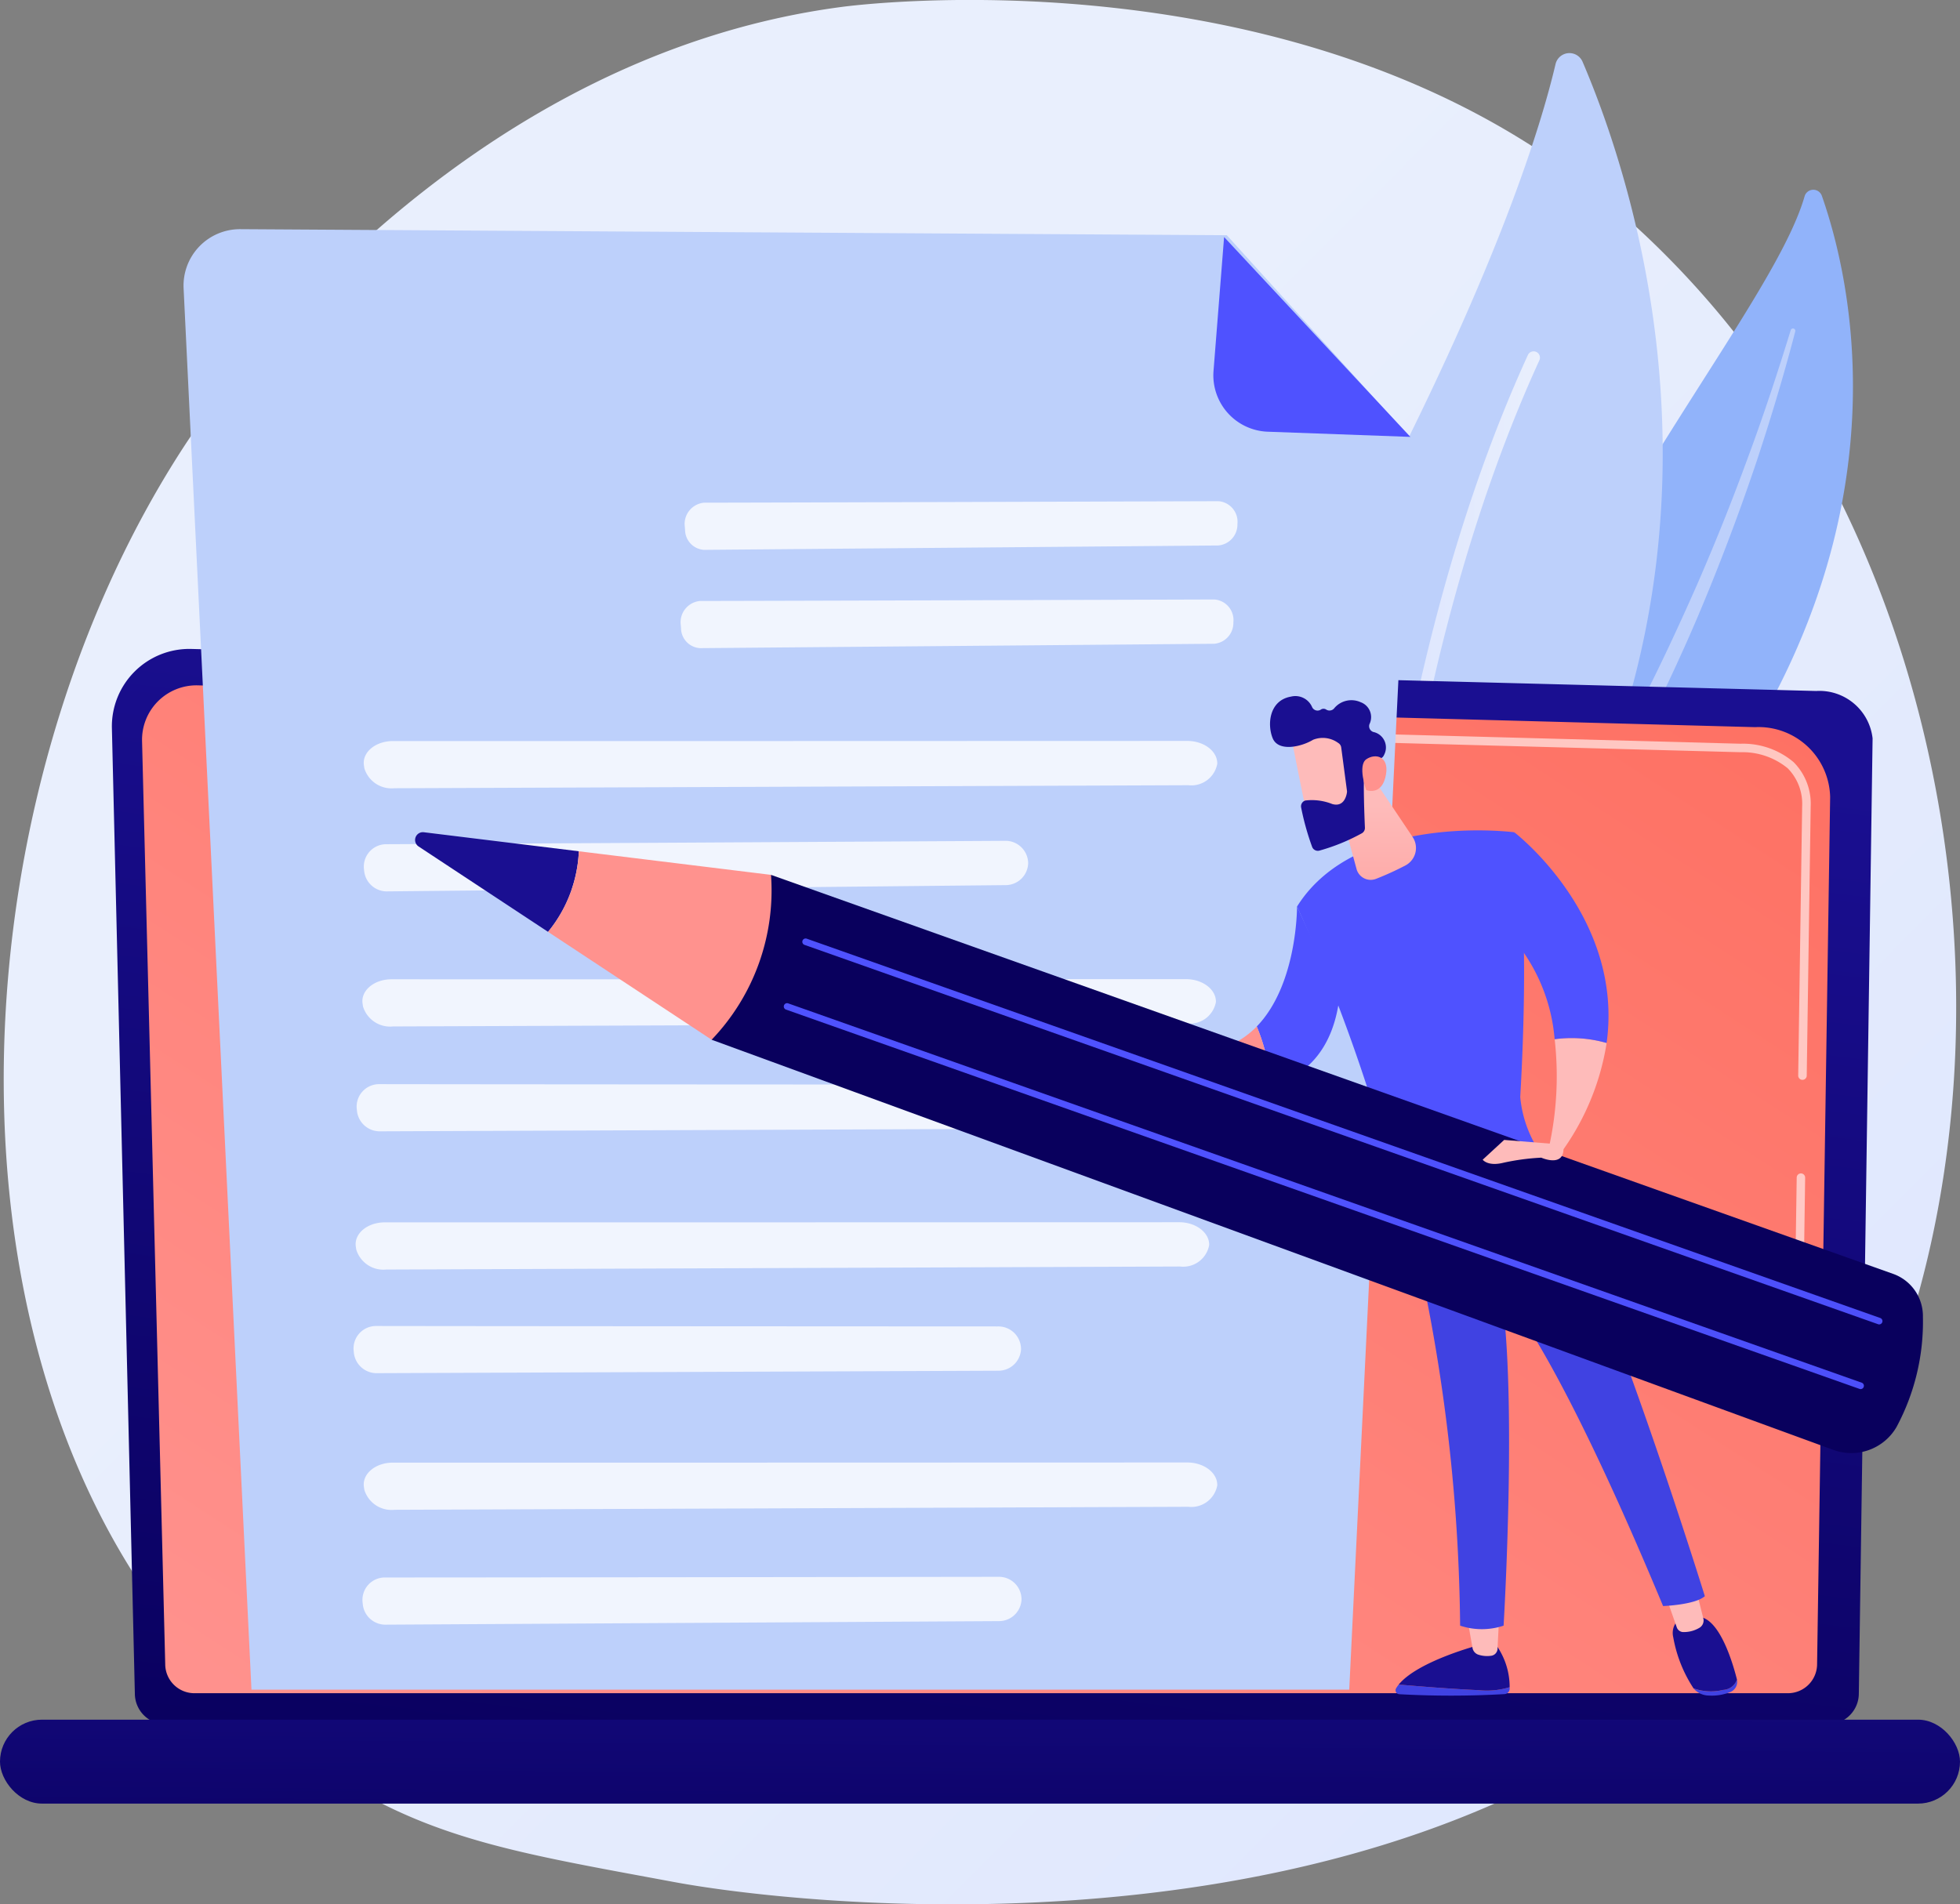 <svg xmlns="http://www.w3.org/2000/svg" xmlns:xlink="http://www.w3.org/1999/xlink" width="142.375" height="138.357" viewBox="0 0 142.375 138.357">
  <rect x="0" y="0" width="142.375" height="138.357" fill="#808080" stroke="none"/>
  <defs>
    <linearGradient id="linear-gradient" x1="1.137" y1="1.112" x2="0.365" y2="0.402" gradientUnits="objectBoundingBox">
      <stop offset="0" stop-color="#dae3fe"/>
      <stop offset="1" stop-color="#e9effd"/>
    </linearGradient>
    <linearGradient id="linear-gradient-2" x1="0" y1="0.5" x2="1" y2="0.5" xlink:href="#linear-gradient"/>
    <linearGradient id="linear-gradient-3" x1="-0.597" y1="0.932" x2="-0.374" y2="-0.163" gradientUnits="objectBoundingBox">
      <stop offset="0" stop-color="#09005d"/>
      <stop offset="1" stop-color="#1a0f91"/>
    </linearGradient>
    <linearGradient id="linear-gradient-4" x1="-0.015" y1="0.97" x2="1.022" y2="0.027" gradientUnits="objectBoundingBox">
      <stop offset="0" stop-color="#ff928e"/>
      <stop offset="1" stop-color="#fe7062"/>
    </linearGradient>
    <linearGradient id="linear-gradient-5" x1="-0.013" y1="-1.659" x2="-0.905" y2="3.409" xlink:href="#linear-gradient-3"/>
    <linearGradient id="linear-gradient-6" x1="1.45" y1="-0.48" x2="3.545" y2="-2.705" gradientUnits="objectBoundingBox">
      <stop offset="0" stop-color="#4f52ff"/>
      <stop offset="1" stop-color="#4042e2"/>
    </linearGradient>
    <linearGradient id="linear-gradient-7" x1="-30.049" y1="0.5" x2="-29.049" y2="0.5" xlink:href="#linear-gradient-6"/>
    <linearGradient id="linear-gradient-8" x1="-30.949" y1="0.5" x2="-29.949" y2="0.5" xlink:href="#linear-gradient-3"/>
    <linearGradient id="linear-gradient-9" x1="1.469" y1="-0.169" x2="7.998" y2="-4.236" gradientUnits="objectBoundingBox">
      <stop offset="0" stop-color="#febbba"/>
      <stop offset="1" stop-color="#ff928e"/>
    </linearGradient>
    <linearGradient id="linear-gradient-10" x1="-90.426" y1="0.5" x2="-89.426" y2="0.5" xlink:href="#linear-gradient-6"/>
    <linearGradient id="linear-gradient-11" x1="-61.278" y1="0.5" x2="-60.278" y2="0.5" xlink:href="#linear-gradient-3"/>
    <linearGradient id="linear-gradient-12" x1="0.936" y1="0.228" x2="5.843" y2="-2.821" xlink:href="#linear-gradient-9"/>
    <linearGradient id="linear-gradient-13" x1="1.675" y1="-0.919" x2="0.702" y2="0.261" xlink:href="#linear-gradient-6"/>
    <linearGradient id="linear-gradient-14" x1="-12.458" y1="-0.062" x2="-16.066" y2="2.028" xlink:href="#linear-gradient-6"/>
    <linearGradient id="linear-gradient-15" x1="-68.899" y1="5.021" x2="-68.541" y2="4.213" gradientUnits="objectBoundingBox">
      <stop offset="0" stop-color="#53d8ff"/>
      <stop offset="1" stop-color="#3840f7"/>
    </linearGradient>
    <linearGradient id="linear-gradient-16" x1="-65.038" y1="1.033" x2="-67.427" y2="2.075" xlink:href="#linear-gradient-9"/>
    <linearGradient id="linear-gradient-17" x1="-29.971" y1="-0.503" x2="-37.897" y2="3.117" xlink:href="#linear-gradient-6"/>
    <linearGradient id="linear-gradient-18" x1="-35.547" y1="-0.121" x2="-46.159" y2="4.13" xlink:href="#linear-gradient-6"/>
    <linearGradient id="linear-gradient-19" x1="-27.469" y1="0.5" x2="-26.469" y2="0.5" xlink:href="#linear-gradient-9"/>
    <linearGradient id="linear-gradient-20" x1="-40.53" y1="-0.004" x2="-40.544" y2="1.888" xlink:href="#linear-gradient-9"/>
    <linearGradient id="linear-gradient-21" x1="-50.86" y1="8.188" x2="-52.38" y2="9.525" xlink:href="#linear-gradient-9"/>
    <linearGradient id="linear-gradient-22" x1="-29.119" y1="5.575" x2="-28.097" y2="5.575" xlink:href="#linear-gradient-3"/>
    <linearGradient id="linear-gradient-23" x1="-146.238" y1="25.266" x2="-142.947" y2="22.91" xlink:href="#linear-gradient-9"/>
    <linearGradient id="linear-gradient-24" x1="-73.508" y1="0.5" x2="-72.508" y2="0.5" xlink:href="#linear-gradient-9"/>
    <linearGradient id="linear-gradient-25" x1="-1.636" y1="-0.218" x2="-2.98" y2="1.835" xlink:href="#linear-gradient-3"/>
    <linearGradient id="linear-gradient-26" x1="-9.944" y1="1.815" x2="-8.634" y2="-0.054" xlink:href="#linear-gradient-3"/>
    <linearGradient id="linear-gradient-27" x1="-7.043" y1="-0.592" x2="-10.595" y2="3.735" xlink:href="#linear-gradient-4"/>
    <linearGradient id="linear-gradient-28" x1="-2.141" y1="-0.454" x2="-2.804" y2="1.454" xlink:href="#linear-gradient-6"/>
    <linearGradient id="linear-gradient-29" x1="-2.106" y1="-0.454" x2="-2.77" y2="1.454" xlink:href="#linear-gradient-6"/>
    <linearGradient id="linear-gradient-30" x1="-43.085" y1="-1.222" x2="-44.778" y2="3.818" xlink:href="#linear-gradient-9"/>
  </defs>
  <g id="Contract_management" data-name="Contract management" transform="translate(-425.045 -475.796)">
    <path id="Path_1016" data-name="Path 1016" d="M555.256,595.624c-3.692,3.805-4.466,4.353-6.995,6.042-24.665,16.469-60.353,12.488-69.07,10.866-14.064-2.618-20.971-3.542-31.171-12.757-23.178-20.94-22.05-64.623-4.34-91.682,2.1-3.208,19.474-28.1,47.73-31.8.691-.09,33.425-4.413,55.512,14.091A65.891,65.891,0,0,1,559.89,505.1C577.141,531.745,577.2,573.01,555.256,595.624Z" transform="translate(-5.178 0)" fill="url(#linear-gradient)"/>
    <g id="Group_1764" data-name="Group 1764" transform="translate(529.151 489.583)">
      <path id="Path_1017" data-name="Path 1017" d="M2543.223,753.206a.658.658,0,0,1,1.252-.03c2.144,6.112,6.083,23.125-7.129,42.408-16.577,24.193-16.1,36.415-12.388,45.646a32.541,32.541,0,0,1-8.606-20.058C2514.352,790.305,2540.1,764.108,2543.223,753.206Z" transform="translate(-2516.241 -752.736)" fill="#91b3fa"/>
      <path id="Path_1018" data-name="Path 1018" d="M2590.992,955.236c-.971,3.148-2,6.275-3.149,9.36q-1.693,4.635-3.667,9.157c-1.327,3.007-2.71,5.988-4.218,8.907s-3.114,5.782-4.749,8.646c-1.618,2.871-3.265,5.754-4.621,8.814a33.417,33.417,0,0,0-2.758,9.668c-.1.836-.177,1.677-.207,2.514-.047.837-.055,1.676-.049,2.515a34.654,34.654,0,0,0,3.367,14.615.637.637,0,0,0,1.162-.521v0c-.323-.746-.637-1.495-.916-2.255-.146-.378-.275-.762-.41-1.143s-.258-.767-.367-1.156a33.545,33.545,0,0,1-1.053-4.725,36.8,36.8,0,0,1-.135-9.671,32.055,32.055,0,0,1,.957-4.734,36.269,36.269,0,0,1,1.647-4.563c1.294-2.982,2.9-5.849,4.5-8.731s3.176-5.8,4.636-8.766q1.1-2.225,2.121-4.487c.344-.752.674-1.511,1-2.268s.644-1.524.957-2.289q1.871-4.595,3.454-9.295c1.039-3.137,1.994-6.3,2.825-9.495a.171.171,0,0,0-.329-.093Z" transform="translate(-2565.017 -945.04)" fill="#bdd0fb"/>
    </g>
    <g id="Group_1766" data-name="Group 1766" transform="translate(519.434 479.651)">
      <g id="Group_1765" data-name="Group 1765" transform="translate(0 0)">
        <path id="Path_1019" data-name="Path 1019" d="M2327.8,629.2a1.655,1.655,0,0,1-2.7-.492,50.463,50.463,0,0,1,1.754-43.3c8.633-16.818,11.716-26.757,12.8-31.367a1.037,1.037,0,0,1,1.964-.169C2345.966,564.026,2357.355,598.537,2327.8,629.2Z" transform="translate(-2321.048 -553.238)" fill="#bdd0fb"/>
        <path id="Path_1020" data-name="Path 1020" d="M2417.216,1042.211a.481.481,0,0,1-.089.006.459.459,0,0,1-.446-.471c.008-.287.888-28.991,11.835-52.917a.459.459,0,0,1,.835.382c-10.868,23.752-11.745,52.274-11.752,52.559A.46.46,0,0,1,2417.216,1042.211Z" transform="translate(-2411.919 -966.89)" fill="url(#linear-gradient-2)"/>
      </g>
    </g>
    <g id="Group_1768" data-name="Group 1768" transform="translate(425.045 522.943)">
      <path id="Path_1021" data-name="Path 1021" d="M590.15,1498.74a2.239,2.239,0,0,0,2.233,2.231H713.147a2.239,2.239,0,0,0,2.233-2.231l1-69.4a3.889,3.889,0,0,0-4.1-3.443l-118.023-3.054a5.628,5.628,0,0,0-5.775,5.756Z" transform="translate(-580.354 -1422.842)" fill="url(#linear-gradient-3)"/>
      <path id="Path_1022" data-name="Path 1022" d="M633.991,1547.111a2.119,2.119,0,0,0,2.113,2.113H751.87a2.119,2.119,0,0,0,2.113-2.113l.948-63a5.2,5.2,0,0,0-5.45-5.074L636.366,1476a3.955,3.955,0,0,0-4.058,4.047Z" transform="translate(-621.989 -1473.354)" fill="url(#linear-gradient-4)"/>
      <g id="Group_1767" data-name="Group 1767" transform="translate(89.979 5.914)" opacity="0.6">
        <path id="Path_1023" data-name="Path 1023" d="M3045.385,2193.863h0a.309.309,0,0,1-.305-.314l.075-5.109a.309.309,0,0,1,.309-.3h0a.309.309,0,0,1,.305.314l-.075,5.109A.309.309,0,0,1,3045.385,2193.863Z" transform="translate(-3004.621 -2155.95)" fill="#fff"/>
        <path id="Path_1024" data-name="Path 1024" d="M2273.406,1567.036h0a.31.31,0,0,1-.305-.314l.287-19.569a3.674,3.674,0,0,0-1.049-2.752,5.172,5.172,0,0,0-3.422-1.168l-36.154-.969a.309.309,0,0,1-.3-.318.3.3,0,0,1,.318-.3l36.132.97a5.686,5.686,0,0,1,3.855,1.339,4.274,4.274,0,0,1,1.24,3.2l-.287,19.575A.31.31,0,0,1,2273.406,1567.036Z" transform="translate(-2232.458 -1541.643)" fill="#fff"/>
      </g>
      <rect id="Rectangle_367" data-name="Rectangle 367" width="142.375" height="6.098" rx="3.049" transform="translate(142.375 83.89) rotate(180)" fill="url(#linear-gradient-5)"/>
    </g>
    <g id="Group_1778" data-name="Group 1778" transform="translate(438.377 492.446)">
      <path id="Path_1025" data-name="Path 1025" d="M768.642,810.688l-71.657-.439a4.1,4.1,0,0,0-4.122,4.3l4.93,101.808h79.742l4.428-90.96Z" transform="translate(-692.858 -810.249)" fill="#bdd0fb"/>
      <path id="Path_1026" data-name="Path 1026" d="M2199.463,835.9a4.1,4.1,0,0,1-3.945-4.422l.768-9.722,13.531,14.52Z" transform="translate(-2120.699 -821.185)" fill="url(#linear-gradient-6)"/>
      <g id="Group_1777" data-name="Group 1777" transform="translate(12.346 19.763)">
        <g id="Group_1769" data-name="Group 1769" transform="translate(24.064)">
          <path id="Path_1027" data-name="Path 1027" d="M1425.619,1207.345c6.433-.01,31.127-.089,37.363-.109a1.5,1.5,0,0,1,1.38,1.657h0a1.523,1.523,0,0,1-1.395,1.561l-37.346.318a1.468,1.468,0,0,1-1.383-1.449l-.016-.209A1.552,1.552,0,0,1,1425.619,1207.345Z" transform="translate(-1424.217 -1207.236)" fill="#fff" opacity="0.78"/>
        </g>
        <g id="Group_1770" data-name="Group 1770" transform="translate(23.77 7.141)">
          <path id="Path_1028" data-name="Path 1028" d="M1419.728,1350.79c6.433-.01,31.127-.089,37.363-.109a1.5,1.5,0,0,1,1.379,1.657h0a1.522,1.522,0,0,1-1.395,1.561l-37.346.318a1.469,1.469,0,0,1-1.383-1.45l-.016-.209A1.552,1.552,0,0,1,1419.728,1350.79Z" transform="translate(-1418.325 -1350.681)" fill="#fff" opacity="0.78"/>
        </g>
        <g id="Group_1771" data-name="Group 1771" transform="translate(0.746 17.417)">
          <path id="Path_1029" data-name="Path 1029" d="M957.95,1557.1c9.935.007,48.072-.007,57.7-.01,1.215,0,2.2.752,2.179,1.661h0a1.916,1.916,0,0,1-2.109,1.558l-57.67.219a2.06,2.06,0,0,1-2.178-1.454l-.031-.209C955.7,1557.919,956.679,1557.1,957.95,1557.1Z" transform="translate(-955.83 -1557.09)" fill="#fff" opacity="0.78"/>
        </g>
        <g id="Group_1772" data-name="Group 1772" transform="translate(0.746 24.676)">
          <path id="Path_1030" data-name="Path 1030" d="M957.488,1703.151c7.733-.034,37.419-.2,44.916-.246a1.644,1.644,0,0,1,1.685,1.652h0a1.64,1.64,0,0,1-1.652,1.567l-44.892.455a1.655,1.655,0,0,1-1.685-1.445l-.023-.209A1.629,1.629,0,0,1,957.488,1703.151Z" transform="translate(-955.827 -1702.906)" fill="#fff" opacity="0.78"/>
        </g>
        <g id="Group_1773" data-name="Group 1773" transform="translate(0.648 34.724)">
          <path id="Path_1031" data-name="Path 1031" d="M955.988,1904.761c9.935.007,48.072-.006,57.7-.01,1.215,0,2.2.752,2.179,1.661h0a1.916,1.916,0,0,1-2.109,1.558l-57.67.219a2.06,2.06,0,0,1-2.178-1.454l-.031-.21C953.741,1905.58,954.718,1904.76,955.988,1904.761Z" transform="translate(-953.868 -1904.751)" fill="#fff" opacity="0.78"/>
        </g>
        <g id="Group_1774" data-name="Group 1774" transform="translate(0.225 42.354)">
          <path id="Path_1032" data-name="Path 1032" d="M947.054,2058.008c7.77.014,37.6.028,45.128.031a1.648,1.648,0,0,1,1.683,1.663h0a1.644,1.644,0,0,1-1.669,1.556l-45.106.177a1.661,1.661,0,0,1-1.685-1.455l-.022-.209A1.632,1.632,0,0,1,947.054,2058.008Z" transform="translate(-945.375 -2058.008)" fill="#fff" opacity="0.78"/>
        </g>
        <g id="Group_1775" data-name="Group 1775" transform="translate(0.158 52.385)">
          <path id="Path_1033" data-name="Path 1033" d="M946.149,2259.517c9.935.007,48.072-.007,57.7-.01,1.215,0,2.2.752,2.179,1.661h0a1.916,1.916,0,0,1-2.109,1.558l-57.67.22a2.06,2.06,0,0,1-2.178-1.454l-.031-.209C943.9,2260.335,944.878,2259.516,946.149,2259.517Z" transform="translate(-944.029 -2259.507)" fill="#fff" opacity="0.78"/>
        </g>
        <g id="Group_1776" data-name="Group 1776" transform="translate(0 59.925)">
          <path id="Path_1034" data-name="Path 1034" d="M942.526,2410.953c7.77.014,37.6.028,45.128.031a1.648,1.648,0,0,1,1.683,1.663h0a1.644,1.644,0,0,1-1.669,1.556l-45.106.177a1.661,1.661,0,0,1-1.685-1.455l-.022-.209A1.632,1.632,0,0,1,942.526,2410.953Z" transform="translate(-940.847 -2410.953)" fill="#fff" opacity="0.78"/>
        </g>
        <path id="Path_1035" data-name="Path 1035" d="M957.95,2610.15c9.935.007,48.072-.007,57.7-.01,1.215,0,2.2.752,2.179,1.661h0a1.915,1.915,0,0,1-2.109,1.558l-57.67.219a2.06,2.06,0,0,1-2.178-1.454l-.031-.209C955.7,2610.969,956.679,2610.149,957.95,2610.15Z" transform="translate(-955.084 -2540.299)" fill="#fff" opacity="0.78"/>
        <path id="Path_1036" data-name="Path 1036" d="M955.524,2777.046c7.672,0,37.122-.038,44.558-.048a1.636,1.636,0,0,1,1.663,1.659h0a1.633,1.633,0,0,1-1.646,1.559l-44.536.258a1.646,1.646,0,0,1-1.665-1.452l-.022-.209A1.625,1.625,0,0,1,955.524,2777.046Z" transform="translate(-953.22 -2698.85)" fill="#fff" opacity="0.78"/>
      </g>
    </g>
    <g id="Group_1789" data-name="Group 1789" transform="translate(455.197 526.379)">
      <g id="Group_1784" data-name="Group 1784" transform="translate(54.347 5.616)">
        <g id="Group_1779" data-name="Group 1779" transform="translate(16.87 61.277)">
          <path id="Path_1037" data-name="Path 1037" d="M2461.493,2934.232c1.421.123,3.887.322,5.831.408a5.611,5.611,0,0,0,2.229-.218c0,.044,0,.085,0,.124a.4.4,0,0,1-.382.379,68.118,68.118,0,0,1-7.635.008.286.286,0,0,1-.233-.43A2.372,2.372,0,0,1,2461.493,2934.232Z" transform="translate(-2461.259 -2929.319)" fill="url(#linear-gradient-7)"/>
          <path id="Path_1038" data-name="Path 1038" d="M2471.793,2879.879c-1.944-.086-4.41-.285-5.831-.408,1.4-1.714,5.831-2.869,5.831-2.869h1.252a5.256,5.256,0,0,1,.977,3.059A5.623,5.623,0,0,1,2471.793,2879.879Z" transform="translate(-2465.729 -2874.558)" fill="url(#linear-gradient-8)"/>
          <path id="Path_1039" data-name="Path 1039" d="M2567.885,2835.536l-.117,2.319a.53.53,0,0,1-.452.5,2.057,2.057,0,0,1-.941-.078.627.627,0,0,1-.421-.481l-.4-2.257Z" transform="translate(-2560.357 -2835.536)" fill="url(#linear-gradient-9)"/>
        </g>
        <g id="Group_1781" data-name="Group 1781" transform="translate(36.459 59.109)">
          <g id="Group_1780" data-name="Group 1780" transform="translate(0.552 2.152)">
            <path id="Path_1040" data-name="Path 1040" d="M2898.286,2927.794a1.125,1.125,0,0,0,1.012-.748l0,.009a.8.8,0,0,1-.54.913,3.525,3.525,0,0,1-1.494.234,1.484,1.484,0,0,1-1.12-.517l0,0A3.762,3.762,0,0,0,2898.286,2927.794Z" transform="translate(-2894.633 -2922.475)" fill="url(#linear-gradient-10)"/>
            <path id="Path_1041" data-name="Path 1041" d="M2866.561,2835.233h1.032c1.573-.032,2.561,3.285,2.884,4.57a1.124,1.124,0,0,1-1.012.748,3.759,3.759,0,0,1-2.144-.114,9.871,9.871,0,0,1-1.474-3.712A1.3,1.3,0,0,1,2866.561,2835.233Z" transform="translate(-2865.812 -2835.233)" fill="url(#linear-gradient-11)"/>
          </g>
          <path id="Path_1042" data-name="Path 1042" d="M2856.93,2792l.573,2.28a.619.619,0,0,1-.322.7,2.2,2.2,0,0,1-1.187.287.516.516,0,0,1-.422-.345l-.842-2.4Z" transform="translate(-2854.73 -2792.002)" fill="url(#linear-gradient-12)"/>
        </g>
        <path id="Path_1043" data-name="Path 1043" d="M2491.886,2186.271c-.713.633-3.034.717-3.034.717-8.359-20.063-11.779-22.914-11.779-22.914,1.207,7.573.194,24.338.194,24.338a5.014,5.014,0,0,1-3.158,0,129.21,129.21,0,0,0-4.269-31.733c5.65-.127,8.655-2.06,9.636-2.836C2484.186,2161.435,2491.886,2186.271,2491.886,2186.271Z" transform="translate(-2452.544 -2126.502)" fill="url(#linear-gradient-13)"/>
        <path id="Path_1044" data-name="Path 1044" d="M2333.342,1687.753c1.07,5.334.686,14.881.434,19.236a8.621,8.621,0,0,0,1.475,4.079.363.363,0,0,1-.146.511,25.192,25.192,0,0,1-9.614,2.665.647.647,0,0,1-.651-.484,126.4,126.4,0,0,0-7.279-20.609C2321.878,1686.254,2333.342,1687.753,2333.342,1687.753Z" transform="translate(-2307.844 -1683.485)" fill="url(#linear-gradient-14)"/>
        <path id="Path_1045" data-name="Path 1045" d="M2537.419,2286.636a.268.268,0,0,0,.229-.407,8.392,8.392,0,0,0-3.314-2.877.267.267,0,1,0-.232.482,8.017,8.017,0,0,1,3.089,2.674A.268.268,0,0,0,2537.419,2286.636Z" transform="translate(-2513.46 -2249.54)" fill="url(#linear-gradient-15)"/>
        <g id="Group_1782" data-name="Group 1782" transform="translate(24.304 4.267)">
          <path id="Path_1046" data-name="Path 1046" d="M2689.9,1990.813a18.347,18.347,0,0,1-3.389,8.074l-.772-.629a23.837,23.837,0,0,0,.385-7.717A9.241,9.241,0,0,1,2689.9,1990.813Z" transform="translate(-2681.996 -1975.504)" fill="url(#linear-gradient-16)"/>
          <path id="Path_1047" data-name="Path 1047" d="M2610.575,1696.959l1.194-6.582s7.981,6.1,6.708,15.309a9.237,9.237,0,0,0-3.776-.272A12.916,12.916,0,0,0,2610.575,1696.959Z" transform="translate(-2610.575 -1690.377)" fill="url(#linear-gradient-17)"/>
        </g>
        <g id="Group_1783" data-name="Group 1783" transform="translate(0 9.665)">
          <path id="Path_1048" data-name="Path 1048" d="M2261.754,1798.8l3.08,6.634c-.5,4.005-2.65,5.737-4.969,6.4a14.091,14.091,0,0,0-1.035-4.321C2261.794,1804.456,2261.754,1798.8,2261.754,1798.8Z" transform="translate(-2252.037 -1798.801)" fill="url(#linear-gradient-18)"/>
          <path id="Path_1049" data-name="Path 1049" d="M2129.174,1973.87a14.076,14.076,0,0,1,1.035,4.321c-6.19,2.4-7.828-2.256-7.828-2.256l1.144-.2A6.484,6.484,0,0,0,2129.174,1973.87Z" transform="translate(-2122.381 -1965.155)" fill="url(#linear-gradient-19)"/>
        </g>
        <path id="Path_1050" data-name="Path 1050" d="M2374.572,1606.135l1.487,5.467a1.064,1.064,0,0,0,1.422.708,21.454,21.454,0,0,0,2.144-.979,1.433,1.433,0,0,0,.505-2.06l-3.092-4.61Z" transform="translate(-2362.017 -1604.661)" fill="url(#linear-gradient-20)"/>
      </g>
      <g id="Group_1785" data-name="Group 1785" transform="translate(62.103 0)">
        <path id="Path_1051" data-name="Path 1051" d="M2309.213,1534.092c-.014.094,1.24,6.239,1.24,6.239l3.493-.791-.323-6S2309.44,1532.52,2309.213,1534.092Z" transform="translate(-2307.668 -1531.155)" fill="url(#linear-gradient-21)"/>
        <path id="Path_1052" data-name="Path 1052" d="M2283.346,1495.574l.417,3.145a.453.453,0,0,1,0,.121c-.035.246-.219,1.086-1.066.846a3.986,3.986,0,0,0-1.961-.256.443.443,0,0,0-.3.512,19.1,19.1,0,0,0,.8,2.863.442.442,0,0,0,.537.261,14.261,14.261,0,0,0,3.079-1.26.444.444,0,0,0,.216-.4c-.034-.794-.127-3.208-.048-3.885.073-.635.853-1.016,1.192-1.152a.436.436,0,0,0,.242-.243,1.149,1.149,0,0,0-.773-1.675.444.444,0,0,1-.281-.574,1.151,1.151,0,0,0-.645-1.591,1.624,1.624,0,0,0-1.938.467.443.443,0,0,1-.565.067.351.351,0,0,0-.4.014.436.436,0,0,1-.618-.187,1.324,1.324,0,0,0-1.538-.766c-1.565.268-1.743,2-1.33,3.019s2.094.629,2.937.117a1.9,1.9,0,0,1,1.834.237A.441.441,0,0,1,2283.346,1495.574Z" transform="translate(-2278.175 -1491.853)" fill="url(#linear-gradient-22)"/>
        <path id="Path_1053" data-name="Path 1053" d="M2413.108,1582.054s-.643-1.8.018-2.244,1.641-.212,1.425,1.093C2414.282,1582.528,2413.108,1582.054,2413.108,1582.054Z" transform="translate(-2406.124 -1575.237)" fill="url(#linear-gradient-23)"/>
      </g>
      <path id="Path_1054" data-name="Path 1054" d="M2085.21,1980.4c-.312.243-1.379-.265-2.032-.616a.751.751,0,0,1-.363-.888c.157-.5.419-1.135.742-1.216C2084.092,1977.549,2086.495,1979.4,2085.21,1980.4Z" transform="translate(-2030.405 -1953.49)" fill="url(#linear-gradient-24)"/>
      <g id="Group_1788" data-name="Group 1788" transform="translate(0 9.877)">
        <g id="Group_1787" data-name="Group 1787">
          <path id="Path_1055" data-name="Path 1055" d="M1549.224,1781.531l-81.51-28.989-4.312,11.979,81.481,29.8a3.8,3.8,0,0,0,4.589-1.661,16.164,16.164,0,0,0,1.918-8.019A3.255,3.255,0,0,0,1549.224,1781.531Z" transform="translate(-1441.861 -1749.441)" fill="url(#linear-gradient-25)"/>
          <g id="Group_1786" data-name="Group 1786">
            <path id="Path_1056" data-name="Path 1056" d="M1031.343,1690.26l11.259,1.382a9.9,9.9,0,0,1-2.237,5.854l-9.4-6.2A.566.566,0,0,1,1031.343,1690.26Z" transform="translate(-1030.707 -1690.255)" fill="url(#linear-gradient-26)"/>
            <path id="Path_1057" data-name="Path 1057" d="M1240.922,1719.833a15.686,15.686,0,0,1-4.312,11.979l-11.882-7.838a9.893,9.893,0,0,0,2.237-5.854Z" transform="translate(-1215.068 -1716.732)" fill="url(#linear-gradient-27)"/>
          </g>
        </g>
        <path id="Path_1058" data-name="Path 1058" d="M1673.966,1873.457a.24.24,0,0,0,.08-.466l-77.983-27.56a.239.239,0,1,0-.159.451l77.983,27.56A.235.235,0,0,0,1673.966,1873.457Z" transform="translate(-1567.615 -1837.694)" fill="url(#linear-gradient-28)"/>
        <path id="Path_1059" data-name="Path 1059" d="M1646.943,1967.854a.24.24,0,0,0,.08-.465l-77.983-27.56a.239.239,0,1,0-.16.451l77.983,27.56A.241.241,0,0,0,1646.943,1967.854Z" transform="translate(-1541.937 -1927.391)" fill="url(#linear-gradient-29)"/>
      </g>
      <path id="Path_1060" data-name="Path 1060" d="M2593.589,2139.643l-3.6-.293-1.56,1.438s.369.51,1.523.217a16.526,16.526,0,0,1,2.734-.365s1.593.718,1.613-.626Z" transform="translate(-2510.878 -2107.115)" fill="url(#linear-gradient-30)"/>
    </g>
  </g>
</svg>
